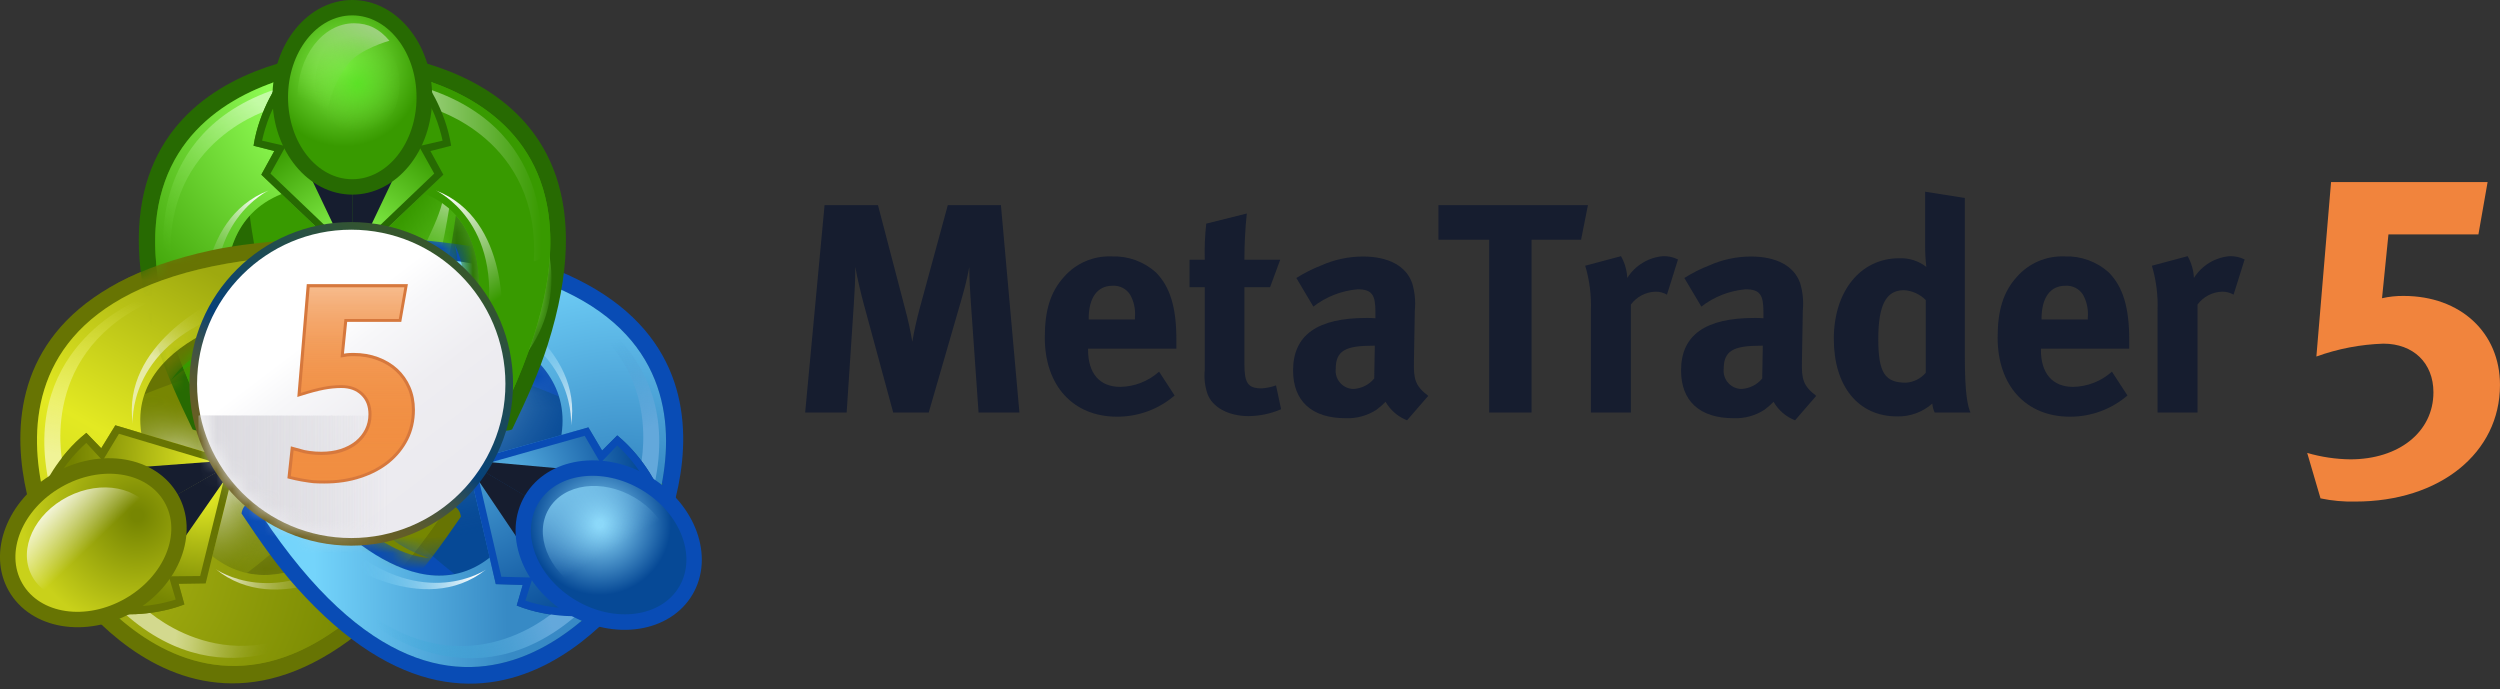 <?xml version="1.0" encoding="UTF-8"?>
<svg xmlns="http://www.w3.org/2000/svg" width="156" height="43" viewBox="0 0 156 43" fill="none">
  <rect x="0" y="0" width="156" height="43" fill="#333333" stroke="none"/>
  <g clip-path="url(#clip0_1009_96475)">
    <path d="M3.311 35.283C3.307 35.294 5.561 34.012 8.43 32.376C5.561 34.016 3.315 35.306 3.326 35.31C3.326 35.31 12.382 50.768 25.271 36.796C26.446 35.521 27.518 34.05 28.758 32.245C28.758 32.245 28.735 31.8 28.374 31.611C28.013 31.427 24.787 30.033 24.787 30.033C24.787 30.033 24.349 29.714 23.892 30.29C23.435 30.866 20.236 34.703 17.018 34.837C17.018 34.837 24.215 33.09 20.336 25.578C15.835 18.423 10.673 23.735 10.673 23.735C12.421 21.031 17.356 20.22 18.082 20.121C18.808 20.021 18.754 19.479 18.754 19.479C18.754 19.479 19.195 15.992 19.218 15.585C19.241 15.178 18.869 14.932 18.869 14.932C16.684 15.086 14.871 15.258 13.177 15.623C-5.403 19.633 3.311 35.283 3.311 35.283Z" fill="#677403"></path>
    <path d="M4.124 34.757C4.12 34.757 4.128 34.768 4.144 34.791C4.155 34.815 4.163 34.826 4.163 34.826C4.163 34.826 4.163 34.826 4.163 34.822C4.885 35.967 14.736 50.868 27.471 32.268L24.564 30.993C24.564 30.993 19.825 36.796 15.393 35.767C15.393 35.767 19.721 32.552 20.297 30.782C20.865 29.038 19.79 26.715 19.433 26.077C19.429 26.073 19.429 26.07 19.425 26.062C19.421 26.058 19.421 26.054 19.417 26.047C19.049 25.413 17.593 23.308 15.803 22.913C13.987 22.509 9.017 24.602 9.017 24.602C10.384 20.263 17.789 19.13 17.789 19.13L18.162 15.973C-4.325 17.497 3.506 33.555 4.124 34.757ZM8.357 32.387C9.566 31.696 10.918 30.924 12.255 30.16C10.922 30.924 9.566 31.696 8.357 32.387Z" fill="#778602"></path>
    <mask id="mask0_1009_96475" style="mask-type:luminance" maskUnits="userSpaceOnUse" x="2" y="15" width="26" height="27">
      <path d="M4.131 34.764C4.128 34.764 4.135 34.776 4.147 34.795C4.158 34.818 4.162 34.826 4.162 34.826C4.162 34.826 4.162 34.826 4.162 34.822C4.846 35.913 14.716 50.914 27.474 32.276L24.567 30.997C24.567 30.997 19.828 36.8 15.396 35.771C15.396 35.771 19.724 32.556 20.3 30.786C20.865 29.054 19.797 26.734 19.432 26.073C19.428 26.066 19.424 26.058 19.421 26.054C19.417 26.047 19.413 26.039 19.409 26.035C19.025 25.386 17.581 23.308 15.803 22.913C13.986 22.509 9.017 24.602 9.017 24.602C10.384 20.263 17.788 19.13 17.788 19.13L18.161 15.973C-4.368 17.501 3.544 33.62 4.131 34.764Z" fill="white"></path>
    </mask>
    <g mask="url(#mask0_1009_96475)">
      <path opacity="0.79" d="M14.698 36.47C19.027 36.47 22.537 32.96 22.537 28.631C22.537 24.302 19.027 20.793 14.698 20.793C10.369 20.793 6.859 24.302 6.859 28.631C6.859 32.96 10.369 36.47 14.698 36.47Z" fill="url(#paint0_radial_1009_96475)"></path>
    </g>
    <mask id="mask1_1009_96475" style="mask-type:luminance" maskUnits="userSpaceOnUse" x="2" y="15" width="26" height="27">
      <path d="M4.131 34.764C4.128 34.764 4.135 34.776 4.147 34.795C4.158 34.818 4.162 34.826 4.162 34.826C4.162 34.826 4.162 34.826 4.162 34.822C4.846 35.913 14.716 50.914 27.474 32.276L24.567 30.997C24.567 30.997 19.828 36.8 15.396 35.771C15.396 35.771 19.724 32.556 20.3 30.786C20.865 29.054 19.797 26.734 19.432 26.073C19.428 26.066 19.424 26.058 19.421 26.054C19.417 26.047 19.413 26.039 19.409 26.035C19.025 25.386 17.581 23.308 15.803 22.913C13.986 22.509 9.017 24.602 9.017 24.602C10.384 20.263 17.788 19.13 17.788 19.13L18.161 15.973C-4.368 17.501 3.544 33.62 4.131 34.764Z" fill="white"></path>
    </mask>
    <g mask="url(#mask1_1009_96475)">
      <path opacity="0.52" d="M9.614 23.719C6.031 23.431 3.922 25.332 4.905 27.959C5.889 30.586 9.591 32.952 13.174 33.24C16.757 33.528 18.866 31.627 17.883 29C16.899 26.369 13.197 24.007 9.614 23.719Z" fill="url(#paint1_radial_1009_96475)"></path>
    </g>
    <mask id="mask2_1009_96475" style="mask-type:luminance" maskUnits="userSpaceOnUse" x="2" y="15" width="26" height="27">
      <path d="M4.131 34.764C4.128 34.764 4.135 34.776 4.147 34.795C4.158 34.818 4.162 34.826 4.162 34.826C4.162 34.826 4.162 34.826 4.162 34.822C4.846 35.913 14.716 50.914 27.474 32.276L24.567 30.997C24.567 30.997 19.828 36.8 15.396 35.771C15.396 35.771 19.724 32.556 20.3 30.786C20.865 29.054 19.797 26.734 19.432 26.073C19.428 26.066 19.424 26.058 19.421 26.054C19.417 26.047 19.413 26.039 19.409 26.035C19.025 25.386 17.581 23.308 15.803 22.913C13.986 22.509 9.017 24.602 9.017 24.602C10.384 20.263 17.788 19.13 17.788 19.13L18.161 15.973C-4.368 17.501 3.544 33.62 4.131 34.764Z" fill="white"></path>
    </mask>
    <g mask="url(#mask2_1009_96475)">
      <path opacity="0.52" d="M9.362 33.336C9.488 36.927 11.62 38.805 14.116 37.522C16.616 36.243 18.537 32.291 18.406 28.7C18.276 25.11 16.148 23.231 13.652 24.514C11.151 25.793 9.231 29.741 9.362 33.336Z" fill="url(#paint2_radial_1009_96475)"></path>
    </g>
    <path d="M3.177 29.637C3.177 29.637 2.796 30.206 2.654 30.517C2.654 30.517 2.554 30.064 2.539 29.971L3.177 29.637Z" fill="#389A00"></path>
    <path d="M14.895 28.685L10.371 31.27L11.446 33.643L14.895 28.685Z" fill="#161D2F"></path>
    <path d="M8.119 38.294C8.119 38.294 7.436 38.332 7.098 38.298C7.098 38.298 7.436 38.613 7.509 38.674L8.119 38.294Z" fill="#389A00"></path>
    <path d="M4.129 34.757C4.129 34.757 14.249 51.598 27.479 32.272L24.568 30.993C24.568 30.993 18.381 38.759 13.258 34.711L11.56 33.708L10.235 31.289L4.129 34.757Z" fill="url(#paint3_radial_1009_96475)"></path>
    <path d="M8.918 37.856C8.918 37.856 13.911 42.814 20.336 38.613L20.405 39.043C20.405 39.043 14.23 44.043 7.755 38.267L7.566 37.933L8.918 37.856Z" fill="url(#paint4_linear_1009_96475)"></path>
    <path d="M7.094 38.294C7.094 38.294 9.31 38.559 11.503 37.714L11.149 36.428L12.828 36.401L14.713 28.785L14.187 29.065L7.094 38.294Z" fill="url(#paint5_radial_1009_96475)"></path>
    <path d="M7.098 38.298C7.098 38.298 9.314 38.563 11.507 37.718L11.153 36.431L12.832 36.404L14.717 28.789L14.191 29.069L12.49 35.944L10.531 35.963L10.965 37.411C10.965 37.411 8.91 38.087 7.824 37.695L7.098 38.298Z" fill="#677403"></path>
    <path d="M4.163 34.83C4.163 34.83 -5.204 17.559 18.162 15.977L17.79 19.134C17.79 19.134 7.87 20.674 8.818 27.03L8.841 28.958L10.255 31.327L4.163 34.83Z" fill="url(#paint6_linear_1009_96475)"></path>
    <path d="M2.645 30.517C2.645 30.517 3.543 28.474 5.383 27.011L6.312 27.971L7.192 26.538L14.711 28.785L14.201 29.096L2.645 30.517Z" fill="url(#paint7_radial_1009_96475)"></path>
    <path opacity="0.41" d="M4.13 32.383C5.786 31.439 7.729 31.723 8.47 33.025C9.211 34.327 8.47 36.143 6.815 37.088C5.16 38.033 3.216 37.749 2.475 36.447C1.734 35.145 2.475 33.328 4.13 32.383Z" fill="url(#paint8_radial_1009_96475)"></path>
    <path opacity="0.77" d="M8.287 26.45C8.287 26.45 7.891 21.791 13.982 19.579L13.46 18.75C13.46 18.75 7.546 21.492 8.287 26.45Z" fill="url(#paint9_linear_1009_96475)"></path>
    <path d="M3.959 29.173C3.959 29.173 2.227 22.352 9.105 18.953L8.771 18.673C8.771 18.673 1.328 21.453 3.014 29.964L3.202 30.298L3.959 29.173Z" fill="url(#paint10_linear_1009_96475)"></path>
    <path d="M2.652 30.517C2.652 30.517 3.551 28.474 5.391 27.011L6.32 27.971L7.2 26.538L14.719 28.785L14.209 29.096L7.422 27.068L6.408 28.746L5.383 27.637C5.383 27.637 3.758 29.065 3.543 30.198L2.652 30.517Z" fill="#677403"></path>
    <path d="M14.897 28.685L10.373 31.27L8.871 29.138L14.897 28.685Z" fill="#161D2F"></path>
    <path d="M14.895 28.681L10.371 31.266L11.446 33.643L14.895 28.681Z" fill="#161D2F"></path>
    <path d="M8.295 38.195C11.207 36.532 12.461 33.245 11.095 30.855C9.73 28.464 6.262 27.875 3.35 29.538C0.439 31.201 -0.815 34.487 0.551 36.878C1.916 39.269 5.384 39.858 8.295 38.195Z" fill="#677403"></path>
    <path d="M3.838 30.386C6.288 28.985 9.165 29.411 10.263 31.335C11.362 33.259 10.267 35.951 7.813 37.353C5.359 38.755 2.486 38.325 1.388 36.401C0.289 34.477 1.384 31.784 3.838 30.386Z" fill="url(#paint11_radial_1009_96475)"></path>
    <path opacity="0.77" d="M13.461 35.513C13.461 35.513 17.271 38.221 22.271 34.1L22.721 34.972C22.721 34.968 17.355 38.67 13.461 35.513Z" fill="url(#paint12_linear_1009_96475)"></path>
    <path opacity="0.56" d="M20.309 30.79C20.873 29.058 19.805 26.738 19.441 26.077C19.437 26.07 19.433 26.062 19.429 26.058C19.425 26.05 19.421 26.043 19.418 26.039C19.034 25.39 17.59 23.312 15.811 22.916C15.393 22.824 14.801 22.863 14.145 22.982L14.283 23.235C14.675 23.197 15.024 23.201 15.297 23.262C17.075 23.658 18.519 25.732 18.903 26.384C18.907 26.392 18.911 26.4 18.915 26.404C18.918 26.411 18.922 26.419 18.926 26.423C19.295 27.084 20.358 29.403 19.794 31.135C19.69 31.45 19.468 31.815 19.172 32.195L19.26 32.356C19.767 31.792 20.159 31.243 20.309 30.79Z" fill="url(#paint13_linear_1009_96475)"></path>
    <path d="M4.239 30.989C6.328 29.922 8.701 30.386 9.539 32.026C10.376 33.666 9.358 35.859 7.269 36.927C5.18 37.994 2.806 37.53 1.969 35.89C1.132 34.25 2.149 32.057 4.239 30.989Z" fill="url(#paint14_linear_1009_96475)"></path>
    <path d="M40.456 35.494C40.468 35.49 38.24 34.166 35.395 32.483C38.24 34.162 40.475 35.479 40.472 35.464C40.472 35.464 49.42 19.944 30.897 15.662C29.207 15.27 27.398 15.07 25.213 14.886C25.213 14.886 24.837 15.128 24.856 15.535C24.871 15.942 25.263 19.433 25.263 19.433C25.263 19.433 25.202 19.971 25.928 20.082C26.653 20.194 31.573 21.073 33.282 23.808C33.282 23.808 28.201 18.419 23.593 25.505C19.602 32.956 26.776 34.811 26.776 34.811C23.558 34.63 20.416 30.744 19.971 30.164C19.522 29.584 19.08 29.895 19.08 29.895C19.08 29.895 15.831 31.239 15.47 31.419C15.105 31.6 15.074 32.045 15.074 32.045C16.288 33.87 17.336 35.356 18.496 36.65C31.174 50.818 40.456 35.494 40.456 35.494Z" fill="#094CB5"></path>
    <path d="M39.594 35.045C39.598 35.045 39.598 35.049 39.594 35.045C39.594 35.049 39.602 35.037 39.617 35.011C39.633 34.987 39.64 34.976 39.64 34.976C39.64 34.976 39.64 34.976 39.636 34.976C40.274 33.782 48.343 17.843 25.88 15.988L26.206 19.149C26.206 19.149 33.595 20.393 34.897 24.752C34.897 24.752 29.962 22.586 28.138 22.959C26.34 23.328 24.854 25.413 24.478 26.039C24.474 26.043 24.474 26.047 24.47 26.05C24.466 26.054 24.466 26.058 24.462 26.062C24.094 26.696 22.984 29 23.529 30.755C24.078 32.533 28.357 35.813 28.357 35.813C23.909 36.773 19.259 30.901 19.259 30.901L16.328 32.145C28.783 50.933 38.857 36.178 39.594 35.045ZM35.439 32.545C34.24 31.838 32.896 31.043 31.575 30.26C32.9 31.039 34.24 31.834 35.439 32.545Z" fill="#064996"></path>
    <mask id="mask3_1009_96475" style="mask-type:luminance" maskUnits="userSpaceOnUse" x="16" y="15" width="26" height="27">
      <path d="M39.598 35.037C39.602 35.041 39.602 35.041 39.598 35.037C39.598 35.041 39.606 35.03 39.617 35.007C39.629 34.987 39.636 34.976 39.636 34.976C39.636 34.976 39.636 34.976 39.633 34.976C40.239 33.839 48.389 17.839 25.88 15.981L26.206 19.141C26.206 19.141 33.595 20.386 34.897 24.745C34.897 24.745 29.962 22.579 28.138 22.951C26.352 23.32 24.866 25.394 24.474 26.039C24.47 26.047 24.466 26.054 24.462 26.058C24.459 26.066 24.455 26.073 24.451 26.077C24.075 26.73 22.988 29.015 23.525 30.755C24.075 32.533 28.353 35.813 28.353 35.813C23.905 36.773 19.255 30.901 19.255 30.901L16.328 32.145C28.81 50.972 38.899 36.117 39.598 35.037Z" fill="white"></path>
    </mask>
    <g mask="url(#mask3_1009_96475)">
      <path opacity="0.74" d="M29.042 36.735C33.371 36.735 36.88 33.225 36.88 28.896C36.88 24.567 33.371 21.058 29.042 21.058C24.713 21.058 21.203 24.567 21.203 28.896C21.203 33.225 24.713 36.735 29.042 36.735Z" fill="url(#paint15_radial_1009_96475)"></path>
    </g>
    <path d="M35.621 38.406C35.621 38.406 36.305 38.455 36.643 38.425C36.643 38.425 36.301 38.736 36.228 38.793L35.621 38.406Z" fill="#389A00"></path>
    <path d="M28.988 28.697L33.474 31.346L35.003 29.238L28.988 28.697Z" fill="#161D2F"></path>
    <path d="M40.695 29.826C40.695 29.826 41.068 30.402 41.206 30.713C41.206 30.713 41.314 30.264 41.329 30.171L40.695 29.826Z" fill="#389A00"></path>
    <path d="M39.597 35.045C39.597 35.045 49.218 17.916 25.879 15.988L26.205 19.149C26.205 19.149 36.018 20.681 35.035 27.134L35.004 29.108L33.556 31.458L39.597 35.045Z" fill="url(#paint16_radial_1009_96475)"></path>
    <path d="M39.918 29.346C39.918 29.346 41.754 22.552 34.922 19.049L35.264 18.776C35.264 18.776 42.664 21.668 40.852 30.152L40.656 30.483L39.918 29.346Z" fill="url(#paint17_linear_1009_96475)"></path>
    <path d="M41.2 30.717C41.2 30.717 40.332 28.662 38.516 27.172L37.571 28.117L36.715 26.669L29.164 28.8L29.667 29.119L41.2 30.717Z" fill="url(#paint18_radial_1009_96475)"></path>
    <path d="M41.2 30.713C41.2 30.713 40.332 28.658 38.516 27.168L37.571 28.113L36.715 26.669L29.164 28.8L29.667 29.119L36.484 27.195L37.471 28.889L38.516 27.794C38.516 27.794 40.121 29.246 40.317 30.383L41.2 30.713Z" fill="#094CB5"></path>
    <path d="M39.64 34.98C39.64 34.98 29.271 51.667 16.328 32.149L19.255 30.913C19.255 30.913 25.503 38.77 30.557 34.795L32.224 33.82L33.584 31.419L39.64 34.98Z" fill="url(#paint19_linear_1009_96475)"></path>
    <path d="M36.649 38.436C36.649 38.436 34.43 38.667 32.248 37.791L32.621 36.508L30.942 36.454L29.172 28.812L29.694 29.1L36.649 38.436Z" fill="url(#paint20_radial_1009_96475)"></path>
    <path opacity="0.41" d="M37.535 36.22C35.895 35.248 35.181 33.42 35.941 32.134C36.701 30.847 38.648 30.59 40.288 31.558C41.928 32.529 42.643 34.358 41.882 35.644C41.122 36.931 39.175 37.188 37.535 36.22Z" fill="url(#paint21_radial_1009_96475)"></path>
    <path d="M30.322 35.544C30.322 35.544 26.47 38.194 21.535 34L21.074 34.864C21.07 34.864 26.382 38.647 30.322 35.544Z" fill="url(#paint22_linear_1009_96475)"></path>
    <path d="M34.827 37.96C34.827 37.96 29.761 42.841 23.397 38.548L23.32 38.978C23.32 38.978 29.419 44.066 35.983 38.39L36.178 38.06L34.827 37.96Z" fill="url(#paint23_linear_1009_96475)"></path>
    <path d="M36.642 38.428C36.642 38.428 34.422 38.659 32.24 37.783L32.613 36.501L30.935 36.447L29.164 28.804L29.686 29.092L31.284 35.99L33.243 36.04L32.782 37.484C32.782 37.484 34.829 38.19 35.92 37.814L36.642 38.428Z" fill="#094CB5"></path>
    <path d="M28.988 28.697L33.474 31.346L32.364 33.705L28.988 28.697Z" fill="#161D2F"></path>
    <path d="M28.988 28.697L33.474 31.35L35.003 29.238L28.988 28.697Z" fill="#161D2F"></path>
    <path d="M43.209 37.104C44.61 34.734 43.406 31.429 40.519 29.723C37.633 28.016 34.157 28.554 32.756 30.924C31.355 33.294 32.559 36.598 35.445 38.305C38.332 40.011 41.808 39.474 43.209 37.104Z" fill="#094CB5"></path>
    <path d="M35.94 37.465C33.509 36.028 32.452 33.317 33.582 31.412C34.711 29.507 37.591 29.123 40.022 30.559C42.453 31.995 43.509 34.707 42.38 36.612C41.251 38.517 38.371 38.901 35.94 37.465Z" fill="url(#paint24_radial_1009_96475)"></path>
    <path opacity="0.77" d="M35.627 26.561C35.627 26.561 36.092 21.91 30.035 19.606L30.569 18.784C30.573 18.784 36.445 21.615 35.627 26.561Z" fill="url(#paint25_linear_1009_96475)"></path>
    <path d="M36.209 36.785C34.189 35.59 33.309 33.34 34.246 31.754C35.183 30.168 37.58 29.853 39.6 31.047C41.62 32.241 42.499 34.492 41.562 36.078C40.625 37.66 38.229 37.979 36.209 36.785Z" fill="url(#paint26_linear_1009_96475)"></path>
    <path opacity="0.56" d="M28.134 22.951C26.348 23.32 24.862 25.394 24.47 26.039C24.466 26.047 24.462 26.054 24.459 26.058C24.455 26.066 24.451 26.073 24.447 26.077C24.071 26.73 22.984 29.015 23.522 30.755C23.648 31.166 23.975 31.658 24.401 32.172L24.555 31.926C24.328 31.604 24.159 31.3 24.075 31.032C23.537 29.292 24.624 27.007 25 26.354C25.004 26.346 25.008 26.338 25.012 26.335C25.015 26.327 25.019 26.319 25.023 26.315C25.415 25.67 26.905 23.593 28.687 23.228C29.014 23.162 29.44 23.174 29.916 23.243L30.012 23.089C29.275 22.924 28.603 22.855 28.134 22.951Z" fill="url(#paint27_linear_1009_96475)"></path>
    <path d="M21.999 3.184C21.991 3.176 21.983 5.769 21.983 9.071C21.98 5.769 21.976 3.176 21.968 3.184C21.968 3.184 4.056 3.38 9.794 21.503C10.316 23.159 11.065 24.818 12.017 26.792C12.017 26.792 12.417 26.991 12.758 26.769C13.1 26.546 15.908 24.437 15.908 24.437C15.908 24.437 16.403 24.215 16.131 23.535C15.858 22.855 14.114 18.17 15.593 15.308C15.593 15.308 13.542 22.425 21.987 22.782C30.433 22.425 28.382 15.308 28.382 15.308C29.864 18.17 28.117 22.851 27.844 23.535C27.572 24.215 28.067 24.437 28.067 24.437C28.067 24.437 30.878 26.55 31.216 26.769C31.554 26.988 31.957 26.792 31.957 26.792C32.91 24.818 33.655 23.159 34.181 21.503C39.915 3.38 21.999 3.184 21.999 3.184Z" fill="#276A02"></path>
    <path d="M22.051 4.155C22.051 4.152 22.051 4.152 22.051 4.155C22.051 4.152 22.039 4.152 22.012 4.155C21.985 4.155 21.97 4.155 21.97 4.155C21.97 4.155 21.97 4.155 21.97 4.159C20.618 4.217 2.791 5.381 12.626 25.663L15.18 23.773C15.18 23.773 12.492 16.779 15.583 13.442C15.583 13.442 16.229 18.792 17.481 20.171C18.713 21.53 21.264 21.749 21.997 21.753C22.001 21.753 22.009 21.753 22.012 21.753C22.016 21.753 22.024 21.753 22.028 21.753C22.761 21.745 25.311 21.53 26.544 20.171C27.796 18.792 28.442 13.442 28.442 13.442C31.533 16.783 28.845 23.773 28.845 23.773L31.399 25.663C41.227 5.377 23.399 4.213 22.051 4.155ZM22.009 9.006C22.009 10.4 22.009 11.956 22.009 13.492C22.009 11.956 22.009 10.396 22.009 9.006Z" fill="#389A00"></path>
    <mask id="mask4_1009_96475" style="mask-type:luminance" maskUnits="userSpaceOnUse" x="9" y="4" width="26" height="22">
      <path d="M22.043 4.155C22.047 4.152 22.047 4.152 22.043 4.155C22.043 4.152 22.031 4.152 22.008 4.155C21.985 4.155 21.97 4.155 21.97 4.155C21.97 4.155 21.97 4.155 21.97 4.159C20.683 4.213 2.763 5.338 12.618 25.663L15.172 23.773C15.172 23.773 12.483 16.779 15.575 13.442C15.575 13.442 16.22 18.792 17.472 20.171C18.698 21.518 21.24 21.745 21.997 21.753C22.004 21.753 22.012 21.753 22.02 21.753C22.027 21.753 22.035 21.753 22.043 21.753C22.799 21.745 25.319 21.518 26.54 20.171C27.792 18.792 28.437 13.442 28.437 13.442C31.529 16.783 28.84 23.773 28.84 23.773L31.394 25.663C41.253 5.335 23.329 4.209 22.043 4.155Z" fill="white"></path>
    </mask>
    <g mask="url(#mask4_1009_96475)">
      <path opacity="0.74" d="M26.573 25.206C30.902 25.206 34.411 21.696 34.411 17.367C34.411 13.038 30.902 9.528 26.573 9.528C22.244 9.528 18.734 13.038 18.734 17.367C18.734 21.696 22.244 25.206 26.573 25.206Z" fill="url(#paint28_linear_1009_96475)"></path>
    </g>
    <path d="M26.968 5.868C26.968 5.868 26.661 5.254 26.465 4.977C26.465 4.977 26.907 5.116 26.995 5.146L26.968 5.868Z" fill="#389A00"></path>
    <path d="M21.983 16.518V11.306L19.391 11.065L21.983 16.518Z" fill="#161D2F"></path>
    <path d="M17 5.868C17 5.868 17.307 5.254 17.503 4.977C17.503 4.977 17.061 5.116 16.973 5.146L17 5.868Z" fill="#389A00"></path>
    <path d="M22.053 4.156C22.053 4.156 2.413 4.59 12.629 25.663L15.183 23.773C15.183 23.773 11.507 14.548 17.564 12.109L19.28 11.13L22.038 11.18L22.053 4.156Z" fill="url(#paint29_radial_1009_96475)"></path>
    <path d="M16.984 6.779C16.984 6.779 10.202 8.657 10.663 16.318L10.255 16.165C10.255 16.165 8.977 8.322 17.203 5.565H17.587L16.984 6.779Z" fill="url(#paint30_linear_1009_96475)"></path>
    <path d="M17.51 4.977C17.51 4.977 16.181 6.771 15.824 9.094L17.119 9.425L16.308 10.899L21.988 16.315L22.004 15.719L17.51 4.977Z" fill="url(#paint31_radial_1009_96475)"></path>
    <path d="M17.506 4.977C17.506 4.977 16.177 6.771 15.82 9.094L17.115 9.425L16.304 10.899L21.984 16.315L22 15.719L16.877 10.83L17.829 9.118L16.354 8.776C16.354 8.776 16.788 6.656 17.664 5.907L17.506 4.977Z" fill="#276A02"></path>
    <path d="M21.973 4.152C21.973 4.152 41.613 4.586 31.397 25.659L28.843 23.769C28.843 23.769 32.427 14.39 26.435 12.063L24.749 11.126L21.992 11.176L21.973 4.152Z" fill="#389A00"></path>
    <path d="M26.47 4.97C26.47 4.97 27.799 6.763 28.156 9.087L26.862 9.417L27.672 10.892L21.992 16.307L21.977 15.712L26.47 4.97Z" fill="url(#paint32_radial_1009_96475)"></path>
    <path opacity="0.41" d="M21.403 8.787C22.898 8.787 24.11 7.241 24.11 5.334C24.11 3.428 22.898 1.882 21.403 1.882C19.907 1.882 18.695 3.428 18.695 5.334C18.695 7.241 19.907 8.787 21.403 8.787Z" fill="url(#paint33_radial_1009_96475)"></path>
    <path d="M27.203 11.886C27.203 11.886 31.443 13.853 30.345 20.24L31.324 20.197C31.324 20.197 31.877 13.699 27.203 11.886Z" fill="url(#paint34_linear_1009_96475)"></path>
    <path d="M27.588 12.674L28.026 13.012C28.026 13.012 27.323 17.651 26.462 18.673L25.414 17.344C25.414 17.344 27.196 14.275 27.588 12.674Z" fill="url(#paint35_linear_1009_96475)"></path>
    <path d="M26.986 6.779C26.986 6.779 33.768 8.657 33.307 16.318L33.714 16.165C33.714 16.165 34.993 8.322 26.767 5.565H26.383L26.986 6.779Z" fill="url(#paint36_linear_1009_96475)"></path>
    <path d="M26.466 4.977C26.466 4.977 27.795 6.771 28.152 9.094L26.858 9.425L27.668 10.899L21.988 16.315L21.973 15.719L27.096 10.83L26.143 9.118L27.618 8.776C27.618 8.776 27.184 6.656 26.309 5.907L26.466 4.977Z" fill="#276A02"></path>
    <path d="M21.984 16.518V11.306L24.581 11.065L21.984 16.518Z" fill="#161D2F"></path>
    <path d="M21.987 16.518V11.306L19.391 11.065L21.987 16.518Z" fill="#161D2F"></path>
    <path d="M21.985 12.144C24.738 12.144 26.97 9.425 26.97 6.072C26.97 2.718 24.738 0 21.985 0C19.232 0 17 2.718 17 6.072C17 9.425 19.232 12.144 21.985 12.144Z" fill="#276A02"></path>
    <path d="M21.982 11.184C24.197 11.184 25.992 8.895 25.992 6.072C25.992 3.249 24.197 0.96 21.982 0.96C19.768 0.96 17.973 3.249 17.973 6.072C17.973 8.895 19.768 11.184 21.982 11.184Z" fill="url(#paint37_radial_1009_96475)"></path>
    <path d="M24.285 2.546C24.285 2.546 22.445 3.065 21.746 3.967C21.047 4.87 19.864 6.79 20.514 10.131V10.135C19.304 9.402 18.562 7.934 18.562 6.072C18.562 3.522 20.141 1.452 22.088 1.452C22.998 1.452 23.67 1.797 24.296 2.539L24.285 2.546Z" fill="url(#paint38_linear_1009_96475)"></path>
    <path d="M16.762 11.886C16.762 11.886 12.522 13.853 13.621 20.24L12.641 20.197C12.641 20.197 12.088 13.699 16.762 11.886Z" fill="url(#paint39_linear_1009_96475)"></path>
    <path d="M22.299 8.58C23.756 8.58 24.937 7.075 24.937 5.219C24.937 3.363 23.756 1.859 22.299 1.859C20.841 1.859 19.66 3.363 19.66 5.219C19.66 7.075 20.841 8.58 22.299 8.58Z" fill="url(#paint40_radial_1009_96475)"></path>
    <mask id="mask5_1009_96475" style="mask-type:luminance" maskUnits="userSpaceOnUse" x="23" y="13" width="6" height="8">
      <path d="M28.223 15.055C28.223 15.055 29.628 16.357 28.63 20.904C28.63 20.904 25.081 20.8 24.977 20.624C24.874 20.447 23.599 19.245 23.626 18.427C23.652 17.609 23.165 15.923 23.268 15.362C23.372 14.801 23.395 14.544 23.729 14.39C24.059 14.237 24.24 13.803 25.212 13.957C26.18 14.11 28.223 15.055 28.223 15.055Z" fill="white"></path>
    </mask>
    <g mask="url(#mask5_1009_96475)">
      <path d="M40.46 35.494C40.472 35.49 38.244 34.165 35.398 32.483C38.244 34.161 40.48 35.479 40.476 35.464C40.476 35.464 49.424 19.944 30.901 15.662C29.211 15.27 27.402 15.07 25.217 14.886C25.217 14.886 24.841 15.128 24.86 15.535C24.875 15.942 25.267 19.433 25.267 19.433C25.267 19.433 25.206 19.971 25.931 20.082C26.657 20.194 31.577 21.073 33.286 23.807C33.286 23.807 28.205 18.419 23.596 25.505C19.606 32.956 26.78 34.811 26.78 34.811C23.562 34.63 20.42 30.743 19.975 30.163C19.526 29.584 19.084 29.895 19.084 29.895C19.084 29.895 15.835 31.239 15.474 31.419C15.109 31.6 15.078 32.045 15.078 32.045C16.292 33.87 17.34 35.356 18.5 36.65C31.178 50.818 40.46 35.494 40.46 35.494Z" fill="#094CB5"></path>
      <path d="M39.598 35.045C39.602 35.045 39.602 35.049 39.598 35.045C39.598 35.049 39.606 35.037 39.621 35.01C39.636 34.987 39.644 34.976 39.644 34.976C39.644 34.976 39.644 34.976 39.64 34.976C40.278 33.781 48.347 17.843 25.884 15.988L26.21 19.149C26.21 19.149 33.599 20.393 34.901 24.752C34.901 24.752 29.966 22.586 28.142 22.959C26.344 23.327 24.858 25.413 24.482 26.039C24.478 26.043 24.478 26.046 24.474 26.05C24.47 26.054 24.47 26.058 24.466 26.062C24.098 26.695 22.988 29 23.533 30.755C24.082 32.533 28.361 35.813 28.361 35.813C23.913 36.773 19.262 30.901 19.262 30.901L16.332 32.145C28.787 50.933 38.861 36.178 39.598 35.045ZM35.443 32.545C34.244 31.838 32.9 31.043 31.579 30.259C32.904 31.039 34.244 31.834 35.443 32.545Z" fill="#064996"></path>
      <path d="M39.601 35.045C39.601 35.045 49.222 17.916 25.883 15.988L26.209 19.149C26.209 19.149 36.022 20.681 35.039 27.133L35.008 29.107L33.56 31.458L39.601 35.045Z" fill="url(#paint41_radial_1009_96475)"></path>
    </g>
    <mask id="mask6_1009_96475" style="mask-type:luminance" maskUnits="userSpaceOnUse" x="21" y="28" width="10" height="7">
      <path d="M21.949 32.303C21.949 32.303 24.388 34.719 26.777 34.815L27.203 34.822C27.203 34.822 29.699 33.724 29.707 33.697C29.715 33.67 30.652 30.667 30.66 30.452C30.667 30.241 30.107 28.969 29.968 28.858C29.834 28.747 29.023 28.382 28.486 28.263C27.948 28.144 27.311 28.082 27.134 28.082C26.953 28.082 26.097 28.074 25.594 28.067C25.091 28.059 24.676 28.186 24.196 28.255C23.72 28.324 22.671 29.065 22.602 29.184C22.533 29.303 21.895 30.928 21.888 30.962C21.88 30.997 21.719 31.669 21.719 31.669L21.949 32.303Z" fill="white"></path>
    </mask>
    <g mask="url(#mask6_1009_96475)">
      <path d="M3.311 35.283C3.307 35.295 5.561 34.012 8.43 32.376C5.561 34.016 3.315 35.306 3.326 35.31C3.326 35.31 12.382 50.768 25.271 36.796C26.446 35.521 27.518 34.05 28.758 32.245C28.758 32.245 28.735 31.8 28.374 31.612C28.013 31.427 24.787 30.033 24.787 30.033C24.787 30.033 24.349 29.714 23.892 30.29C23.435 30.866 20.236 34.703 17.018 34.838C17.018 34.838 24.215 33.09 20.336 25.578C15.835 18.423 10.673 23.735 10.673 23.735C12.421 21.031 17.356 20.221 18.082 20.121C18.808 20.021 18.754 19.479 18.754 19.479C18.754 19.479 19.195 15.992 19.218 15.585C19.241 15.178 18.869 14.932 18.869 14.932C16.684 15.086 14.871 15.259 13.177 15.623C-5.403 19.633 3.311 35.283 3.311 35.283Z" fill="#677403"></path>
      <path d="M4.124 34.757C4.12 34.757 4.128 34.769 4.144 34.791C4.155 34.815 4.163 34.826 4.163 34.826C4.163 34.826 4.163 34.826 4.163 34.822C4.885 35.967 14.736 50.868 27.471 32.268L24.564 30.993C24.564 30.993 19.825 36.796 15.393 35.767C15.393 35.767 19.721 32.553 20.297 30.782C20.865 29.038 19.79 26.715 19.433 26.077C19.429 26.073 19.429 26.07 19.425 26.062C19.421 26.058 19.421 26.054 19.417 26.047C19.049 25.413 17.593 23.308 15.803 22.913C13.987 22.509 9.017 24.603 9.017 24.603C10.384 20.263 17.789 19.13 17.789 19.13L18.162 15.973C-4.325 17.498 3.506 33.555 4.124 34.757ZM8.357 32.387C9.566 31.696 10.918 30.924 12.255 30.16C10.922 30.924 9.566 31.696 8.357 32.387Z" fill="#778602"></path>
      <mask id="mask7_1009_96475" style="mask-type:luminance" maskUnits="userSpaceOnUse" x="2" y="15" width="26" height="27">
        <path d="M4.131 34.765C4.128 34.765 4.135 34.776 4.147 34.795C4.158 34.818 4.162 34.826 4.162 34.826C4.162 34.826 4.162 34.826 4.162 34.822C4.846 35.913 14.716 50.914 27.474 32.276L24.567 30.997C24.567 30.997 19.828 36.8 15.396 35.771C15.396 35.771 19.724 32.556 20.3 30.786C20.865 29.054 19.797 26.734 19.432 26.073C19.428 26.066 19.424 26.058 19.421 26.054C19.417 26.047 19.413 26.039 19.409 26.035C19.025 25.386 17.581 23.308 15.803 22.913C13.986 22.509 9.017 24.603 9.017 24.603C10.384 20.263 17.788 19.13 17.788 19.13L18.161 15.973C-4.368 17.501 3.544 33.62 4.131 34.765Z" fill="white"></path>
      </mask>
      <g mask="url(#mask7_1009_96475)">
        <path opacity="0.79" d="M14.698 36.47C19.027 36.47 22.537 32.96 22.537 28.631C22.537 24.302 19.027 20.793 14.698 20.793C10.369 20.793 6.859 24.302 6.859 28.631C6.859 32.96 10.369 36.47 14.698 36.47Z" fill="url(#paint42_radial_1009_96475)"></path>
      </g>
      <path d="M4.129 34.757C4.129 34.757 14.249 51.598 27.479 32.272L24.568 30.993C24.568 30.993 18.381 38.759 13.258 34.711L11.56 33.709L10.235 31.289L4.129 34.757Z" fill="url(#paint43_radial_1009_96475)"></path>
      <path opacity="0.77" d="M13.461 35.514C13.461 35.514 17.271 38.221 22.271 34.1L22.721 34.972C22.721 34.968 17.355 38.67 13.461 35.514Z" fill="url(#paint44_linear_1009_96475)"></path>
    </g>
    <mask id="mask8_1009_96475" style="mask-type:luminance" maskUnits="userSpaceOnUse" x="6" y="13" width="14" height="11">
      <path d="M10.6 23.689C10.6 23.689 11.649 21.338 17.24 20.163C17.267 20.213 18.212 20.47 18.389 20.47C18.569 20.47 18.849 20.954 19.13 20.009C19.41 19.064 19.46 18.68 19.564 18.17C19.668 17.659 19.821 15.539 19.717 15.001C19.614 14.463 19.41 13.799 18.976 13.722C18.542 13.646 16.422 13.903 15.527 13.98C14.633 14.056 14.275 13.98 13.407 14.26C12.54 14.54 10.446 15.589 10.316 15.639C10.189 15.689 8.833 16.891 8.833 16.891L6.855 17.77L9.947 23.942L10.6 23.689Z" fill="white"></path>
    </mask>
    <g mask="url(#mask8_1009_96475)">
      <path d="M3.311 35.283C3.307 35.294 5.561 34.012 8.43 32.376C5.561 34.016 3.315 35.306 3.326 35.31C3.326 35.31 12.382 50.768 25.271 36.796C26.446 35.521 27.518 34.05 28.758 32.245C28.758 32.245 28.735 31.8 28.374 31.611C28.013 31.427 24.787 30.033 24.787 30.033C24.787 30.033 24.349 29.714 23.892 30.29C23.435 30.866 20.236 34.703 17.018 34.837C17.018 34.837 24.215 33.09 20.336 25.578C15.835 18.423 10.673 23.735 10.673 23.735C12.421 21.031 17.356 20.22 18.082 20.121C18.808 20.021 18.754 19.479 18.754 19.479C18.754 19.479 19.195 15.992 19.218 15.585C19.241 15.178 18.869 14.932 18.869 14.932C16.684 15.086 14.871 15.258 13.177 15.623C-5.403 19.633 3.311 35.283 3.311 35.283Z" fill="#677403"></path>
      <path d="M4.124 34.757C4.12 34.757 4.128 34.768 4.144 34.791C4.155 34.815 4.163 34.826 4.163 34.826C4.163 34.826 4.163 34.826 4.163 34.822C4.885 35.967 14.736 50.868 27.471 32.268L24.564 30.993C24.564 30.993 19.825 36.796 15.393 35.767C15.393 35.767 19.721 32.552 20.297 30.782C20.865 29.038 19.79 26.715 19.433 26.077C19.429 26.073 19.429 26.07 19.425 26.062C19.421 26.058 19.421 26.054 19.417 26.047C19.049 25.413 17.593 23.308 15.803 22.913C13.987 22.509 9.017 24.602 9.017 24.602C10.384 20.263 17.789 19.13 17.789 19.13L18.162 15.973C-4.325 17.497 3.506 33.555 4.124 34.757ZM8.357 32.387C9.566 31.696 10.918 30.924 12.255 30.16C10.922 30.924 9.566 31.696 8.357 32.387Z" fill="#778602"></path>
      <mask id="mask9_1009_96475" style="mask-type:luminance" maskUnits="userSpaceOnUse" x="2" y="15" width="26" height="27">
        <path d="M4.131 34.764C4.128 34.764 4.135 34.776 4.147 34.795C4.158 34.818 4.162 34.826 4.162 34.826C4.162 34.826 4.162 34.826 4.162 34.822C4.846 35.913 14.716 50.914 27.474 32.276L24.567 30.997C24.567 30.997 19.828 36.8 15.396 35.771C15.396 35.771 19.724 32.556 20.3 30.786C20.865 29.054 19.797 26.734 19.432 26.073C19.428 26.066 19.424 26.058 19.421 26.054C19.417 26.047 19.413 26.039 19.409 26.035C19.025 25.386 17.581 23.308 15.803 22.913C13.986 22.509 9.017 24.602 9.017 24.602C10.384 20.263 17.788 19.13 17.788 19.13L18.161 15.973C-4.368 17.501 3.544 33.62 4.131 34.764Z" fill="white"></path>
      </mask>
      <g mask="url(#mask9_1009_96475)">
        <path opacity="0.79" d="M14.698 36.47C19.027 36.47 22.537 32.96 22.537 28.631C22.537 24.302 19.027 20.793 14.698 20.793C10.369 20.793 6.859 24.302 6.859 28.631C6.859 32.96 10.369 36.47 14.698 36.47Z" fill="url(#paint45_radial_1009_96475)"></path>
      </g>
      <mask id="mask10_1009_96475" style="mask-type:luminance" maskUnits="userSpaceOnUse" x="2" y="15" width="26" height="27">
        <path d="M4.131 34.764C4.128 34.764 4.135 34.776 4.147 34.795C4.158 34.818 4.162 34.826 4.162 34.826C4.162 34.826 4.162 34.826 4.162 34.822C4.846 35.913 14.716 50.914 27.474 32.276L24.567 30.997C24.567 30.997 19.828 36.8 15.396 35.771C15.396 35.771 19.724 32.556 20.3 30.786C20.865 29.054 19.797 26.734 19.432 26.073C19.428 26.066 19.424 26.058 19.421 26.054C19.417 26.047 19.413 26.039 19.409 26.035C19.025 25.386 17.581 23.308 15.803 22.913C13.986 22.509 9.017 24.602 9.017 24.602C10.384 20.263 17.788 19.13 17.788 19.13L18.161 15.973C-4.368 17.501 3.544 33.62 4.131 34.764Z" fill="white"></path>
      </mask>
      <g mask="url(#mask10_1009_96475)">
        <path opacity="0.52" d="M9.614 23.719C6.031 23.431 3.922 25.332 4.905 27.959C5.889 30.586 9.591 32.952 13.174 33.24C16.757 33.528 18.866 31.627 17.883 29C16.899 26.369 13.197 24.007 9.614 23.719Z" fill="url(#paint46_radial_1009_96475)"></path>
      </g>
      <mask id="mask11_1009_96475" style="mask-type:luminance" maskUnits="userSpaceOnUse" x="2" y="15" width="26" height="27">
        <path d="M4.131 34.764C4.128 34.764 4.135 34.776 4.147 34.795C4.158 34.818 4.162 34.826 4.162 34.826C4.162 34.826 4.162 34.826 4.162 34.822C4.846 35.913 14.716 50.914 27.474 32.276L24.567 30.997C24.567 30.997 19.828 36.8 15.396 35.771C15.396 35.771 19.724 32.556 20.3 30.786C20.865 29.054 19.797 26.734 19.432 26.073C19.428 26.066 19.424 26.058 19.421 26.054C19.417 26.047 19.413 26.039 19.409 26.035C19.025 25.386 17.581 23.308 15.803 22.913C13.986 22.509 9.017 24.602 9.017 24.602C10.384 20.263 17.788 19.13 17.788 19.13L18.161 15.973C-4.368 17.501 3.544 33.62 4.131 34.764Z" fill="white"></path>
      </mask>
      <g mask="url(#mask11_1009_96475)">
        <path opacity="0.52" d="M9.362 33.336C9.488 36.927 11.62 38.805 14.116 37.522C16.616 36.243 18.537 32.291 18.406 28.7C18.276 25.11 16.148 23.231 13.652 24.514C11.151 25.793 9.231 29.741 9.362 33.336Z" fill="url(#paint47_radial_1009_96475)"></path>
      </g>
      <path d="M4.163 34.83C4.163 34.83 -5.204 17.559 18.162 15.977L17.79 19.134C17.79 19.134 7.87 20.674 8.818 27.03L8.841 28.958L10.255 31.327L4.163 34.83Z" fill="url(#paint48_linear_1009_96475)"></path>
      <path opacity="0.77" d="M8.287 26.45C8.287 26.45 7.891 21.791 13.982 19.579L13.46 18.75C13.46 18.75 7.546 21.492 8.287 26.45Z" fill="url(#paint49_linear_1009_96475)"></path>
      <path d="M3.959 29.173C3.959 29.173 2.227 22.352 9.105 18.953L8.771 18.673C8.771 18.673 1.328 21.453 3.014 29.964L3.202 30.298L3.959 29.173Z" fill="url(#paint50_linear_1009_96475)"></path>
      <path opacity="0.56" d="M20.309 30.79C20.873 29.058 19.805 26.738 19.441 26.077C19.437 26.07 19.433 26.062 19.429 26.058C19.425 26.05 19.421 26.043 19.418 26.039C19.034 25.39 17.59 23.312 15.811 22.916C15.393 22.824 14.801 22.863 14.145 22.982L14.283 23.235C14.675 23.197 15.024 23.201 15.297 23.262C17.075 23.658 18.519 25.732 18.903 26.384C18.907 26.392 18.911 26.4 18.915 26.404C18.918 26.411 18.922 26.419 18.926 26.423C19.295 27.084 20.358 29.403 19.794 31.135C19.69 31.45 19.468 31.815 19.172 32.195L19.26 32.356C19.767 31.792 20.159 31.243 20.309 30.79Z" fill="url(#paint51_linear_1009_96475)"></path>
    </g>
    <path d="M21.917 34.05C27.493 34.05 32.014 29.53 32.014 23.953C32.014 18.377 27.493 13.857 21.917 13.857C16.341 13.857 11.82 18.377 11.82 23.953C11.82 29.53 16.341 34.05 21.917 34.05Z" fill="url(#paint52_linear_1009_96475)"></path>
    <path d="M21.917 33.574C27.231 33.574 31.538 29.267 31.538 23.953C31.538 18.64 27.231 14.333 21.917 14.333C16.604 14.333 12.297 18.64 12.297 23.953C12.297 29.267 16.604 33.574 21.917 33.574Z" fill="url(#paint53_linear_1009_96475)"></path>
    <mask id="mask12_1009_96475" style="mask-type:luminance" maskUnits="userSpaceOnUse" x="12" y="14" width="20" height="20">
      <path d="M21.917 33.574C27.231 33.574 31.538 29.267 31.538 23.953C31.538 18.64 27.231 14.333 21.917 14.333C16.604 14.333 12.297 18.64 12.297 23.953C12.297 29.267 16.604 33.574 21.917 33.574Z" fill="white"></path>
    </mask>
    <g mask="url(#mask12_1009_96475)">
      <path d="M24.431 25.935H12.398V37.438H24.431V25.935Z" fill="url(#paint54_linear_1009_96475)"></path>
      <path d="M24.431 25.935H12.398V37.438H24.431V25.935Z" fill="url(#paint55_linear_1009_96475)"></path>
    </g>
    <path d="M20.242 30.171C19.961 30.171 19.739 30.164 19.57 30.152C19.481 30.144 19.381 30.133 19.262 30.114C18.579 30.021 18.114 29.891 18.091 29.887L17.934 29.845L18.149 27.852L19.005 28.086C19.124 28.109 19.228 28.128 19.32 28.14C19.558 28.174 19.804 28.189 20.046 28.189C20.488 28.189 20.891 28.132 21.252 28.017C21.609 27.901 21.92 27.74 22.177 27.533C22.431 27.325 22.634 27.076 22.776 26.792C22.919 26.507 22.992 26.192 22.992 25.855C22.992 25.351 22.842 24.96 22.531 24.66C22.22 24.357 21.816 24.211 21.294 24.211C20.952 24.211 20.587 24.249 20.215 24.318C19.835 24.391 19.37 24.514 18.825 24.687L18.552 24.771L19.143 17.728H25.453L25.039 20.086H21.663L21.463 22.068C21.536 22.056 21.598 22.049 21.647 22.041C21.755 22.029 21.893 22.022 22.058 22.022C22.611 22.022 23.126 22.11 23.598 22.287C24.071 22.463 24.478 22.709 24.816 23.02C25.15 23.331 25.419 23.708 25.607 24.142C25.795 24.576 25.891 25.059 25.891 25.578C25.891 26.25 25.749 26.88 25.465 27.441C25.184 27.997 24.785 28.485 24.29 28.889C23.794 29.288 23.195 29.607 22.504 29.829C21.816 30.06 21.056 30.171 20.242 30.171Z" fill="#D6783D"></path>
    <path d="M25.43 24.222C25.25 23.811 25.004 23.462 24.685 23.166C24.366 22.87 23.982 22.64 23.533 22.475C23.084 22.306 22.592 22.225 22.062 22.225C21.901 22.225 21.77 22.233 21.674 22.244C21.574 22.256 21.436 22.279 21.248 22.314L21.49 19.905H24.885L25.23 17.931H19.324L18.771 24.514C19.324 24.341 19.796 24.218 20.184 24.142C20.572 24.065 20.944 24.03 21.302 24.03C21.866 24.03 22.323 24.199 22.669 24.533C23.014 24.867 23.187 25.313 23.187 25.866C23.187 26.235 23.11 26.576 22.953 26.887C22.796 27.199 22.58 27.468 22.304 27.694C22.027 27.921 21.697 28.093 21.317 28.212C20.937 28.335 20.514 28.393 20.053 28.393C19.8 28.393 19.546 28.374 19.301 28.339C19.197 28.324 19.082 28.305 18.959 28.278L18.321 28.105L18.148 29.71C18.148 29.71 18.613 29.841 19.293 29.933C19.404 29.952 19.5 29.964 19.585 29.968C19.746 29.979 19.965 29.987 20.241 29.987C21.037 29.987 21.77 29.875 22.442 29.657C23.11 29.438 23.686 29.134 24.167 28.746C24.647 28.358 25.023 27.898 25.292 27.36C25.564 26.822 25.699 26.231 25.699 25.586C25.699 25.082 25.611 24.629 25.43 24.222Z" fill="#F18E41"></path>
    <path opacity="0.43" d="M25.43 24.222C25.25 23.811 25.004 23.462 24.685 23.166C24.366 22.87 23.982 22.64 23.533 22.475C23.084 22.306 22.592 22.225 22.062 22.225C21.901 22.225 21.77 22.233 21.674 22.244C21.574 22.256 21.436 22.279 21.248 22.314L21.49 19.905H24.885L25.23 17.931H19.324L18.771 24.514C19.324 24.341 19.796 24.218 20.184 24.142C20.572 24.065 20.944 24.03 21.302 24.03C21.866 24.03 22.323 24.199 22.669 24.533C23.014 24.867 23.187 25.313 23.187 25.866C23.187 26.235 23.11 26.576 22.953 26.887C22.796 27.199 22.58 27.468 22.304 27.694C22.027 27.921 21.697 28.093 21.317 28.212C20.937 28.335 20.514 28.393 20.053 28.393C19.8 28.393 19.546 28.374 19.301 28.339C19.197 28.324 19.082 28.305 18.959 28.278L18.321 28.105L18.148 29.71C18.148 29.71 18.613 29.841 19.293 29.933C19.404 29.952 19.5 29.964 19.585 29.968C19.746 29.979 19.965 29.987 20.241 29.987C21.037 29.987 21.77 29.875 22.442 29.657C23.11 29.438 23.686 29.134 24.167 28.746C24.647 28.358 25.023 27.898 25.292 27.36C25.564 26.822 25.699 26.231 25.699 25.586C25.699 25.082 25.611 24.629 25.43 24.222Z" fill="url(#paint56_linear_1009_96475)"></path>
  </g>
  <path d="M146.976 31.296C146.245 31.315 145.515 31.249 144.8 31.098L143.969 28.262C144.844 28.517 145.75 28.652 146.661 28.663C149.698 28.663 151.846 26.944 151.846 24.481C151.846 22.645 150.585 21.444 148.723 21.444C147.296 21.491 145.885 21.761 144.542 22.247L145.458 11.362H155.226L154.653 14.627H149.039L148.638 18.609C149.079 18.509 149.531 18.461 149.984 18.466C153.536 18.466 155.999 20.758 155.999 24.022C155.999 28.261 152.247 31.297 146.976 31.297L146.976 31.296Z" fill="#F1843D"></path>
  <path d="M61.062 25.742L60.578 18.834C60.522 18.015 60.484 17.363 60.484 16.674C60.335 17.418 60.224 17.885 60 18.666L57.952 25.742H55.736L53.892 18.946C53.724 18.313 53.501 17.401 53.371 16.656C53.371 17.419 53.334 18.183 53.278 18.984L52.831 25.743H50.242L51.453 12.802H54.786L56.481 19.282C56.665 19.956 56.814 20.64 56.927 21.33C57.039 20.66 57.188 19.991 57.393 19.226L59.143 12.802H62.458L63.612 25.743H61.061L61.062 25.742Z" fill="#161D2F"></path>
  <path d="M67.895 21.757V21.832C67.895 23.303 68.621 24.141 69.906 24.141C70.801 24.125 71.66 23.788 72.327 23.191L73.295 24.679C72.296 25.538 71.02 26.008 69.701 26.001C66.964 26.001 65.195 24.067 65.195 21.066C65.195 19.354 65.549 18.218 66.386 17.286C66.756 16.86 67.219 16.523 67.738 16.3C68.257 16.078 68.819 15.976 69.383 16.001C70.398 15.965 71.387 16.326 72.139 17.007C73.015 17.899 73.406 19.185 73.406 21.177V21.755H67.894L67.895 21.757ZM70.819 19.823C70.868 19.326 70.764 18.826 70.521 18.389C70.405 18.206 70.242 18.057 70.048 17.959C69.855 17.861 69.639 17.816 69.422 17.831C68.472 17.831 67.934 18.575 67.934 19.897V19.934H70.82V19.823H70.819Z" fill="#161D2F"></path>
  <path d="M77.914 25.966C76.648 25.966 75.642 25.407 75.344 24.569C75.184 24.096 75.127 23.594 75.177 23.098V17.921H74.227V16.208H75.177C75.156 15.456 75.187 14.703 75.27 13.955L77.8 13.322C77.701 14.281 77.651 15.245 77.651 16.208H79.885L79.253 17.921H77.651V22.707C77.651 23.918 77.875 24.234 78.731 24.234C79.036 24.214 79.337 24.152 79.624 24.048L79.941 25.536C79.3 25.813 78.611 25.959 77.914 25.966Z" fill="#161D2F"></path>
  <path d="M87.799 26.227C87.235 26.006 86.762 25.598 86.46 25.073C86.282 25.256 86.089 25.424 85.883 25.575C85.312 25.942 84.642 26.124 83.964 26.096C81.841 26.096 80.688 25.016 80.688 23.117C80.688 20.885 82.233 19.84 85.268 19.84C85.454 19.84 85.622 19.84 85.827 19.858V19.468C85.827 18.407 85.622 18.052 84.71 18.052C83.706 18.141 82.75 18.516 81.953 19.132L80.892 17.346C81.382 17.038 81.899 16.776 82.438 16.565C83.258 16.199 84.146 16.009 85.044 16.006C86.646 16.006 87.744 16.601 88.117 17.663C88.285 18.218 88.342 18.8 88.284 19.376L88.229 22.579C88.21 23.621 88.284 24.067 89.122 24.702L87.799 26.229V26.227ZM85.676 21.571C83.945 21.571 83.349 21.888 83.349 23.024C83.333 23.179 83.349 23.336 83.396 23.485C83.444 23.634 83.522 23.771 83.625 23.888C83.728 24.005 83.855 24.1 83.996 24.166C84.138 24.232 84.291 24.268 84.448 24.271C84.698 24.259 84.944 24.195 85.168 24.083C85.392 23.971 85.591 23.813 85.751 23.619L85.788 21.571H85.676Z" fill="#161D2F"></path>
  <path d="M98.658 14.96H95.567V25.742H92.923V14.96H89.758V12.801H99.087L98.659 14.96H98.658Z" fill="#161D2F"></path>
  <path d="M104.02 18.387C103.799 18.261 103.548 18.196 103.294 18.201C102.995 18.211 102.703 18.289 102.439 18.427C102.175 18.566 101.945 18.762 101.767 19.002V25.743H99.272V19.373C99.307 18.429 99.188 17.486 98.918 16.581L101.15 15.985C101.385 16.402 101.519 16.867 101.542 17.344C101.783 16.96 102.111 16.637 102.499 16.401C102.886 16.165 103.324 16.023 103.776 15.985C104.099 15.974 104.419 16.045 104.707 16.19L104.019 18.388L104.02 18.387Z" fill="#161D2F"></path>
  <path d="M112.01 26.227C111.446 26.006 110.973 25.598 110.671 25.073C110.493 25.256 110.3 25.424 110.094 25.575C109.523 25.942 108.853 26.124 108.175 26.096C106.052 26.096 104.898 25.016 104.898 23.117C104.898 20.885 106.444 19.84 109.479 19.84C109.665 19.84 109.833 19.84 110.038 19.858V19.468C110.038 18.407 109.833 18.052 108.92 18.052C107.917 18.141 106.961 18.516 106.164 19.132L105.103 17.346C105.592 17.038 106.11 16.776 106.649 16.565C107.469 16.199 108.357 16.009 109.255 16.006C110.857 16.006 111.955 16.601 112.327 17.663C112.495 18.218 112.552 18.8 112.495 19.376L112.44 22.579C112.421 23.621 112.495 24.067 113.332 24.702L112.01 26.229L112.01 26.227ZM109.887 21.571C108.156 21.571 107.559 21.888 107.559 23.024C107.543 23.179 107.559 23.336 107.607 23.485C107.654 23.634 107.732 23.771 107.836 23.888C107.939 24.005 108.065 24.1 108.207 24.166C108.348 24.232 108.502 24.268 108.658 24.271C108.909 24.259 109.154 24.195 109.379 24.083C109.603 23.971 109.802 23.813 109.962 23.619L109.999 21.571H109.887Z" fill="#161D2F"></path>
  <path d="M120.724 25.742C120.643 25.566 120.592 25.377 120.575 25.184C119.97 25.718 119.185 26.004 118.377 25.984C115.957 25.984 114.43 24.104 114.43 21.143C114.43 18.182 116.087 16.115 118.508 16.115C119.119 16.088 119.72 16.279 120.202 16.655C120.149 16.186 120.124 15.713 120.128 15.241V11.963L122.605 12.354V22.26C122.605 24.607 122.791 25.37 122.958 25.743H120.724V25.742ZM120.165 18.722C119.804 18.356 119.319 18.137 118.806 18.107C117.689 18.107 117.205 19.038 117.205 21.162C117.205 23.285 117.633 23.88 118.936 23.88C119.172 23.864 119.401 23.801 119.612 23.696C119.823 23.59 120.012 23.444 120.166 23.265V18.722H120.165Z" fill="#161D2F"></path>
  <path d="M127.353 21.757V21.832C127.353 23.303 128.08 24.141 129.364 24.141C130.259 24.125 131.118 23.788 131.785 23.191L132.753 24.679C131.753 25.538 130.477 26.008 129.159 26.001C126.422 26.001 124.652 24.067 124.652 21.066C124.652 19.354 125.006 18.218 125.843 17.286C126.213 16.86 126.676 16.523 127.195 16.3C127.714 16.078 128.276 15.976 128.841 16.001C129.855 15.965 130.844 16.326 131.597 17.007C132.472 17.899 132.863 19.185 132.863 21.177V21.755H127.35L127.353 21.757ZM130.277 19.823C130.325 19.326 130.222 18.826 129.979 18.389C129.863 18.206 129.7 18.057 129.506 17.959C129.313 17.861 129.097 17.816 128.88 17.831C127.93 17.831 127.392 18.575 127.392 19.897V19.934H130.278V19.823H130.277Z" fill="#161D2F"></path>
  <path d="M139.379 18.387C139.158 18.261 138.908 18.196 138.653 18.201C138.355 18.211 138.063 18.289 137.798 18.427C137.534 18.566 137.304 18.762 137.126 19.002V25.743H134.631V19.373C134.667 18.429 134.547 17.486 134.277 16.581L136.51 15.985C136.744 16.402 136.878 16.867 136.901 17.344C137.142 16.96 137.469 16.637 137.857 16.401C138.244 16.166 138.681 16.023 139.133 15.985C139.456 15.974 139.776 16.045 140.064 16.19L139.375 18.388L139.379 18.387Z" fill="#161D2F"></path>
  <defs>
    <radialGradient id="paint0_radial_1009_96475" cx="0" cy="0" r="1" gradientUnits="userSpaceOnUse" gradientTransform="translate(19.952 28.745) scale(9.705 9.705)">
      <stop offset="0.002" stop-color="#A0AA63"></stop>
      <stop offset="0.659" stop-color="#A2AC57" stop-opacity="0.324"></stop>
      <stop offset="0.974" stop-color="#A3AD50" stop-opacity="0"></stop>
    </radialGradient>
    <radialGradient id="paint1_radial_1009_96475" cx="0" cy="0" r="1" gradientUnits="userSpaceOnUse" gradientTransform="translate(11.383 28.506) rotate(23.34) scale(6.28 3.736)">
      <stop offset="0.003" stop-color="white"></stop>
      <stop offset="0.082" stop-color="#F9F9F3" stop-opacity="0.912"></stop>
      <stop offset="0.225" stop-color="#E8EBD4" stop-opacity="0.755"></stop>
      <stop offset="0.414" stop-color="#CDD3A2" stop-opacity="0.547"></stop>
      <stop offset="0.642" stop-color="#A8B15C" stop-opacity="0.294"></stop>
      <stop offset="0.902" stop-color="#788705" stop-opacity="0.01"></stop>
      <stop offset="0.91" stop-color="#778602" stop-opacity="0"></stop>
    </radialGradient>
    <radialGradient id="paint2_radial_1009_96475" cx="0" cy="0" r="1" gradientUnits="userSpaceOnUse" gradientTransform="translate(13.91 31.026) rotate(-73.279) scale(6.28 3.736)">
      <stop offset="0.003" stop-color="white"></stop>
      <stop offset="0.082" stop-color="#F9F9F3" stop-opacity="0.912"></stop>
      <stop offset="0.225" stop-color="#E8EBD4" stop-opacity="0.755"></stop>
      <stop offset="0.414" stop-color="#CDD3A2" stop-opacity="0.547"></stop>
      <stop offset="0.642" stop-color="#A8B15C" stop-opacity="0.294"></stop>
      <stop offset="0.902" stop-color="#788705" stop-opacity="0.01"></stop>
      <stop offset="0.91" stop-color="#778602" stop-opacity="0"></stop>
    </radialGradient>
    <radialGradient id="paint3_radial_1009_96475" cx="0" cy="0" r="1" gradientUnits="userSpaceOnUse" gradientTransform="translate(4.831 34.399) rotate(-119.736) scale(19.158)">
      <stop offset="0.002" stop-color="#A2AD0D"></stop>
      <stop offset="0.28" stop-color="#9EA90F"></stop>
      <stop offset="0.985" stop-color="#768701"></stop>
    </radialGradient>
    <linearGradient id="paint4_linear_1009_96475" x1="6.514" y1="38.62" x2="16.804" y2="39.796" gradientUnits="userSpaceOnUse">
      <stop offset="0.436" stop-color="#D3D98E"></stop>
      <stop offset="0.543" stop-color="#D0D78A" stop-opacity="0.81"></stop>
      <stop offset="0.661" stop-color="#C8CF7C" stop-opacity="0.601"></stop>
      <stop offset="0.784" stop-color="#BAC366" stop-opacity="0.383"></stop>
      <stop offset="0.909" stop-color="#A7B248" stop-opacity="0.161"></stop>
      <stop offset="1" stop-color="#96A32D" stop-opacity="0"></stop>
    </linearGradient>
    <radialGradient id="paint5_radial_1009_96475" cx="0" cy="0" r="1" gradientUnits="userSpaceOnUse" gradientTransform="translate(12.624 30.404) rotate(116.117) scale(8.379 8.379)">
      <stop offset="0.092" stop-color="#E1E824"></stop>
      <stop offset="0.415" stop-color="#B0BB14"></stop>
      <stop offset="0.725" stop-color="#879507"></stop>
      <stop offset="0.884" stop-color="#778602"></stop>
    </radialGradient>
    <linearGradient id="paint6_linear_1009_96475" x1="4.771" y1="31.44" x2="13.039" y2="16.547" gradientUnits="userSpaceOnUse">
      <stop offset="0.002" stop-color="#D6DE1F"></stop>
      <stop offset="0.28" stop-color="#E3E922"></stop>
      <stop offset="0.985" stop-color="#9EA90F"></stop>
    </linearGradient>
    <radialGradient id="paint7_radial_1009_96475" cx="0" cy="0" r="1" gradientUnits="userSpaceOnUse" gradientTransform="translate(13.732 28.613) rotate(116.117) scale(10.669 10.669)">
      <stop offset="0.095" stop-color="#DFE523"></stop>
      <stop offset="0.505" stop-color="#A4AE10"></stop>
      <stop offset="0.868" stop-color="#738100"></stop>
    </radialGradient>
    <radialGradient id="paint8_radial_1009_96475" cx="0" cy="0" r="1" gradientUnits="userSpaceOnUse" gradientTransform="translate(4.834 35.159) rotate(-119.736) scale(2.065)">
      <stop stop-color="#8AF750"></stop>
      <stop offset="1" stop-color="#8AF750" stop-opacity="0"></stop>
    </radialGradient>
    <linearGradient id="paint9_linear_1009_96475" x1="10.189" y1="22.755" x2="13.006" y2="19.15" gradientUnits="userSpaceOnUse">
      <stop offset="0.002" stop-color="#EFF2CF"></stop>
      <stop offset="0.999" stop-color="#B8C21A" stop-opacity="0"></stop>
    </linearGradient>
    <linearGradient id="paint10_linear_1009_96475" x1="4.894" y1="28.665" x2="6.711" y2="18.461" gradientUnits="userSpaceOnUse">
      <stop offset="0.001" stop-color="#F0F397"></stop>
      <stop offset="1" stop-color="#F5F882" stop-opacity="0"></stop>
    </linearGradient>
    <radialGradient id="paint11_radial_1009_96475" cx="0" cy="0" r="1" gradientUnits="userSpaceOnUse" gradientTransform="translate(8.568 32.159) rotate(-15.504) scale(7.188 7.188)">
      <stop offset="0.053" stop-color="#778602"></stop>
      <stop offset="0.999" stop-color="#C9D11A"></stop>
    </radialGradient>
    <linearGradient id="paint12_linear_1009_96475" x1="14.128" y1="34.995" x2="21.245" y2="35.577" gradientUnits="userSpaceOnUse">
      <stop stop-color="#FEFEFD"></stop>
      <stop offset="0.992" stop-color="#899605" stop-opacity="0"></stop>
    </linearGradient>
    <linearGradient id="paint13_linear_1009_96475" x1="16.947" y1="24.548" x2="19.247" y2="33.726" gradientUnits="userSpaceOnUse">
      <stop offset="0.002" stop-color="#778602"></stop>
      <stop offset="0.046" stop-color="#778602"></stop>
      <stop offset="0.481" stop-color="#778602"></stop>
      <stop offset="0.979" stop-color="#778602" stop-opacity="0"></stop>
    </linearGradient>
    <linearGradient id="paint14_linear_1009_96475" x1="2.884" y1="30.961" x2="5.768" y2="33.972" gradientUnits="userSpaceOnUse">
      <stop offset="0.007" stop-color="white"></stop>
      <stop offset="0.998" stop-color="white" stop-opacity="0"></stop>
    </linearGradient>
    <radialGradient id="paint15_radial_1009_96475" cx="0" cy="0" r="1" gradientUnits="userSpaceOnUse" gradientTransform="translate(27.496 23.372) rotate(-3.556) scale(10.42)">
      <stop offset="0.002" stop-color="#ADE3F5"></stop>
      <stop offset="0.12" stop-color="#A1D8EE" stop-opacity="0.878"></stop>
      <stop offset="0.332" stop-color="#82BCDD" stop-opacity="0.66"></stop>
      <stop offset="0.613" stop-color="#508DC0" stop-opacity="0.371"></stop>
      <stop offset="0.949" stop-color="#0B4E99" stop-opacity="0.026"></stop>
      <stop offset="0.974" stop-color="#064996" stop-opacity="0"></stop>
    </radialGradient>
    <radialGradient id="paint16_radial_1009_96475" cx="0" cy="0" r="1" gradientUnits="userSpaceOnUse" gradientTransform="translate(38.935 34.61) rotate(120.591) scale(19.158 19.158)">
      <stop offset="0.002" stop-color="#3889C5"></stop>
      <stop offset="0.28" stop-color="#378AC5"></stop>
      <stop offset="0.985" stop-color="#74D4FB"></stop>
    </radialGradient>
    <linearGradient id="paint17_linear_1009_96475" x1="41.772" y1="31.064" x2="37.7" y2="21.541" gradientUnits="userSpaceOnUse">
      <stop offset="0.436" stop-color="#63A8DB"></stop>
      <stop offset="0.634" stop-color="#5FA7DA" stop-opacity="0.648"></stop>
      <stop offset="0.852" stop-color="#51A3D6" stop-opacity="0.262"></stop>
      <stop offset="1" stop-color="#449FD2" stop-opacity="0"></stop>
    </linearGradient>
    <radialGradient id="paint18_radial_1009_96475" cx="0" cy="0" r="1" gradientUnits="userSpaceOnUse" gradientTransform="translate(31.608 29.822) rotate(-3.556) scale(8.379)">
      <stop offset="0.092" stop-color="#53ABDE"></stop>
      <stop offset="0.985" stop-color="#064996"></stop>
    </radialGradient>
    <linearGradient id="paint19_linear_1009_96475" x1="36.394" y1="36.133" x2="19.361" y2="36.321" gradientUnits="userSpaceOnUse">
      <stop offset="0.002" stop-color="#3889C5"></stop>
      <stop offset="0.28" stop-color="#378AC5"></stop>
      <stop offset="0.985" stop-color="#74D4FB"></stop>
    </linearGradient>
    <radialGradient id="paint20_radial_1009_96475" cx="0" cy="0" r="1" gradientUnits="userSpaceOnUse" gradientTransform="translate(29.505 29.748) rotate(-3.556) scale(10.669 10.669)">
      <stop offset="0.09" stop-color="#4094CD"></stop>
      <stop offset="0.985" stop-color="#064996"></stop>
    </radialGradient>
    <radialGradient id="paint21_radial_1009_96475" cx="0" cy="0" r="1" gradientUnits="userSpaceOnUse" gradientTransform="translate(39.595 34.233) rotate(120.591) scale(2.065)">
      <stop stop-color="#8AF750"></stop>
      <stop offset="1" stop-color="#8AF750" stop-opacity="0"></stop>
    </radialGradient>
    <linearGradient id="paint22_linear_1009_96475" x1="29.659" y1="35.019" x2="22.534" y2="35.494" gradientUnits="userSpaceOnUse">
      <stop offset="0.001" stop-color="#FEFEFD"></stop>
      <stop offset="1" stop-color="#72D2F9" stop-opacity="0"></stop>
    </linearGradient>
    <linearGradient id="paint23_linear_1009_96475" x1="33.926" y1="37.402" x2="24.161" y2="40.875" gradientUnits="userSpaceOnUse">
      <stop offset="0.002" stop-color="#64A8DB"></stop>
      <stop offset="1" stop-color="#29A7D5" stop-opacity="0"></stop>
    </linearGradient>
    <radialGradient id="paint24_radial_1009_96475" cx="0" cy="0" r="1" gradientUnits="userSpaceOnUse" gradientTransform="translate(37.417 32.686) rotate(-3.556) scale(4.455)">
      <stop offset="0.053" stop-color="#8EDCFC"></stop>
      <stop offset="0.999" stop-color="#064996"></stop>
    </radialGradient>
    <linearGradient id="paint25_linear_1009_96475" x1="34.852" y1="26.241" x2="31.834" y2="19.768" gradientUnits="userSpaceOnUse">
      <stop stop-color="#FEFEFD"></stop>
      <stop offset="0.991" stop-color="#74D4FB" stop-opacity="0"></stop>
    </linearGradient>
    <linearGradient id="paint26_linear_1009_96475" x1="34.886" y1="28.949" x2="38.157" y2="34.325" gradientUnits="userSpaceOnUse">
      <stop offset="0.007" stop-color="#8EDCFC"></stop>
      <stop offset="0.999" stop-color="#81C9EE" stop-opacity="0"></stop>
    </linearGradient>
    <linearGradient id="paint27_linear_1009_96475" x1="24.378" y1="28.965" x2="31.214" y2="22.423" gradientUnits="userSpaceOnUse">
      <stop offset="0.002" stop-color="#2465A9" stop-opacity="0"></stop>
      <stop offset="0.042" stop-color="#2C79B5" stop-opacity="0.085"></stop>
      <stop offset="0.116" stop-color="#3997C8" stop-opacity="0.239"></stop>
      <stop offset="0.194" stop-color="#43AFD6" stop-opacity="0.401"></stop>
      <stop offset="0.277" stop-color="#4AC0E0" stop-opacity="0.574"></stop>
      <stop offset="0.367" stop-color="#4ECAE6" stop-opacity="0.763"></stop>
      <stop offset="0.481" stop-color="#4FCDE8"></stop>
      <stop offset="0.719" stop-color="#54C7E8" stop-opacity="0.522"></stop>
      <stop offset="0.979" stop-color="#5EB9E8" stop-opacity="0"></stop>
    </linearGradient>
    <linearGradient id="paint28_linear_1009_96475" x1="29.714" y1="19.858" x2="23.814" y2="15.184" gradientUnits="userSpaceOnUse">
      <stop offset="0.001" stop-color="#85F149"></stop>
      <stop offset="0.99" stop-color="#85F149" stop-opacity="0"></stop>
    </linearGradient>
    <radialGradient id="paint29_radial_1009_96475" cx="0" cy="0" r="1" gradientUnits="userSpaceOnUse" gradientTransform="translate(22.014 4.944) scale(19.158 19.158)">
      <stop offset="0.002" stop-color="#8FFC53"></stop>
      <stop offset="0.28" stop-color="#8DFA52"></stop>
      <stop offset="0.985" stop-color="#389A00"></stop>
    </radialGradient>
    <linearGradient id="paint30_linear_1009_96475" x1="16.306" y1="6.564" x2="9.512" y2="14.993" gradientUnits="userSpaceOnUse">
      <stop stop-color="#C3FBA5"></stop>
      <stop offset="1" stop-color="#66CF2D" stop-opacity="0"></stop>
    </linearGradient>
    <radialGradient id="paint31_radial_1009_96475" cx="0" cy="0" r="1" gradientUnits="userSpaceOnUse" gradientTransform="translate(21.414 15.275) scale(7.335 7.335)">
      <stop offset="0.092" stop-color="#84F04A"></stop>
      <stop offset="0.985" stop-color="#389A00"></stop>
    </radialGradient>
    <radialGradient id="paint32_radial_1009_96475" cx="0" cy="0" r="1" gradientUnits="userSpaceOnUse" gradientTransform="translate(22.564 15.267) rotate(180) scale(7.335)">
      <stop offset="0.092" stop-color="#84F04A"></stop>
      <stop offset="0.985" stop-color="#389A00"></stop>
    </radialGradient>
    <radialGradient id="paint33_radial_1009_96475" cx="0" cy="0" r="1" gradientUnits="userSpaceOnUse" gradientTransform="translate(21.352 4.568) scale(2.065)">
      <stop stop-color="#8AF750"></stop>
      <stop offset="1" stop-color="#8AF750" stop-opacity="0"></stop>
    </radialGradient>
    <linearGradient id="paint34_linear_1009_96475" x1="27.086" y1="12.721" x2="31.122" y2="18.613" gradientUnits="userSpaceOnUse">
      <stop stop-color="#FEFEFD"></stop>
      <stop offset="1" stop-color="#389A00"></stop>
    </linearGradient>
    <linearGradient id="paint35_linear_1009_96475" x1="27.734" y1="12.821" x2="26.377" y2="16.942" gradientUnits="userSpaceOnUse">
      <stop stop-color="#9CD17D"></stop>
      <stop offset="1" stop-color="#62CA2A" stop-opacity="0"></stop>
    </linearGradient>
    <linearGradient id="paint36_linear_1009_96475" x1="26.387" y1="10.942" x2="33.79" y2="10.942" gradientUnits="userSpaceOnUse">
      <stop stop-color="#9CD17D"></stop>
      <stop offset="1" stop-color="#389A00"></stop>
    </linearGradient>
    <radialGradient id="paint37_radial_1009_96475" cx="0" cy="0" r="1" gradientUnits="userSpaceOnUse" gradientTransform="translate(21.454 4.25) scale(4.896)">
      <stop stop-color="#8AF750"></stop>
      <stop offset="1" stop-color="#389A00"></stop>
    </radialGradient>
    <linearGradient id="paint38_linear_1009_96475" x1="22.384" y1="1.52" x2="20.06" y2="6.756" gradientUnits="userSpaceOnUse">
      <stop stop-color="#9CD17D"></stop>
      <stop offset="1" stop-color="#84F04A" stop-opacity="0"></stop>
    </linearGradient>
    <linearGradient id="paint39_linear_1009_96475" x1="16.88" y1="12.721" x2="12.845" y2="18.613" gradientUnits="userSpaceOnUse">
      <stop stop-color="#FEFEFD"></stop>
      <stop offset="0.991" stop-color="#47AA0D" stop-opacity="0"></stop>
    </linearGradient>
    <radialGradient id="paint40_radial_1009_96475" cx="0" cy="0" r="1" gradientUnits="userSpaceOnUse" gradientTransform="translate(22.299 5.22) scale(3.022)">
      <stop stop-color="#54E320" stop-opacity="0.77"></stop>
      <stop offset="1" stop-color="#62CA2A" stop-opacity="0"></stop>
    </radialGradient>
    <radialGradient id="paint41_radial_1009_96475" cx="0" cy="0" r="1" gradientUnits="userSpaceOnUse" gradientTransform="translate(38.939 34.61) rotate(120.591) scale(19.158)">
      <stop offset="0.002" stop-color="#3889C5"></stop>
      <stop offset="0.28" stop-color="#378AC5"></stop>
      <stop offset="0.985" stop-color="#74D4FB"></stop>
    </radialGradient>
    <radialGradient id="paint42_radial_1009_96475" cx="0" cy="0" r="1" gradientUnits="userSpaceOnUse" gradientTransform="translate(19.952 28.745) scale(9.705 9.705)">
      <stop offset="0.002" stop-color="#A0AA63"></stop>
      <stop offset="0.659" stop-color="#A2AC57" stop-opacity="0.324"></stop>
      <stop offset="0.974" stop-color="#A3AD50" stop-opacity="0"></stop>
    </radialGradient>
    <radialGradient id="paint43_radial_1009_96475" cx="0" cy="0" r="1" gradientUnits="userSpaceOnUse" gradientTransform="translate(4.831 34.399) rotate(-119.736) scale(19.158)">
      <stop offset="0.002" stop-color="#A2AD0D"></stop>
      <stop offset="0.28" stop-color="#9EA90F"></stop>
      <stop offset="0.985" stop-color="#768701"></stop>
    </radialGradient>
    <linearGradient id="paint44_linear_1009_96475" x1="14.128" y1="34.995" x2="21.245" y2="35.577" gradientUnits="userSpaceOnUse">
      <stop stop-color="#FEFEFD"></stop>
      <stop offset="0.992" stop-color="#899605" stop-opacity="0"></stop>
    </linearGradient>
    <radialGradient id="paint45_radial_1009_96475" cx="0" cy="0" r="1" gradientUnits="userSpaceOnUse" gradientTransform="translate(19.952 28.745) scale(9.705 9.705)">
      <stop offset="0.002" stop-color="#A0AA63"></stop>
      <stop offset="0.659" stop-color="#A2AC57" stop-opacity="0.324"></stop>
      <stop offset="0.974" stop-color="#A3AD50" stop-opacity="0"></stop>
    </radialGradient>
    <radialGradient id="paint46_radial_1009_96475" cx="0" cy="0" r="1" gradientUnits="userSpaceOnUse" gradientTransform="translate(11.383 28.506) rotate(23.34) scale(6.28 3.736)">
      <stop offset="0.003" stop-color="white"></stop>
      <stop offset="0.082" stop-color="#F9F9F3" stop-opacity="0.912"></stop>
      <stop offset="0.225" stop-color="#E8EBD4" stop-opacity="0.755"></stop>
      <stop offset="0.414" stop-color="#CDD3A2" stop-opacity="0.547"></stop>
      <stop offset="0.642" stop-color="#A8B15C" stop-opacity="0.294"></stop>
      <stop offset="0.902" stop-color="#788705" stop-opacity="0.01"></stop>
      <stop offset="0.91" stop-color="#778602" stop-opacity="0"></stop>
    </radialGradient>
    <radialGradient id="paint47_radial_1009_96475" cx="0" cy="0" r="1" gradientUnits="userSpaceOnUse" gradientTransform="translate(13.91 31.026) rotate(-73.279) scale(6.28 3.736)">
      <stop offset="0.003" stop-color="white"></stop>
      <stop offset="0.082" stop-color="#F9F9F3" stop-opacity="0.912"></stop>
      <stop offset="0.225" stop-color="#E8EBD4" stop-opacity="0.755"></stop>
      <stop offset="0.414" stop-color="#CDD3A2" stop-opacity="0.547"></stop>
      <stop offset="0.642" stop-color="#A8B15C" stop-opacity="0.294"></stop>
      <stop offset="0.902" stop-color="#788705" stop-opacity="0.01"></stop>
      <stop offset="0.91" stop-color="#778602" stop-opacity="0"></stop>
    </radialGradient>
    <linearGradient id="paint48_linear_1009_96475" x1="4.771" y1="31.44" x2="13.039" y2="16.547" gradientUnits="userSpaceOnUse">
      <stop offset="0.002" stop-color="#D6DE1F"></stop>
      <stop offset="0.28" stop-color="#E3E922"></stop>
      <stop offset="0.985" stop-color="#9EA90F"></stop>
    </linearGradient>
    <linearGradient id="paint49_linear_1009_96475" x1="10.189" y1="22.755" x2="13.006" y2="19.15" gradientUnits="userSpaceOnUse">
      <stop offset="0.002" stop-color="#EFF2CF"></stop>
      <stop offset="0.999" stop-color="#B8C21A" stop-opacity="0"></stop>
    </linearGradient>
    <linearGradient id="paint50_linear_1009_96475" x1="4.894" y1="28.665" x2="6.711" y2="18.461" gradientUnits="userSpaceOnUse">
      <stop offset="0.001" stop-color="#F0F397"></stop>
      <stop offset="1" stop-color="#F5F882" stop-opacity="0"></stop>
    </linearGradient>
    <linearGradient id="paint51_linear_1009_96475" x1="16.947" y1="24.548" x2="19.247" y2="33.726" gradientUnits="userSpaceOnUse">
      <stop offset="0.002" stop-color="#778602"></stop>
      <stop offset="0.046" stop-color="#778602"></stop>
      <stop offset="0.481" stop-color="#778602"></stop>
      <stop offset="0.979" stop-color="#778602" stop-opacity="0"></stop>
    </linearGradient>
    <linearGradient id="paint52_linear_1009_96475" x1="26.853" y1="16.107" x2="16.817" y2="32.058" gradientUnits="userSpaceOnUse">
      <stop offset="0.001" stop-color="#36562D"></stop>
      <stop offset="0.534" stop-color="#064179"></stop>
      <stop offset="0.572" stop-color="#194768"></stop>
      <stop offset="0.644" stop-color="#37504D"></stop>
      <stop offset="0.72" stop-color="#4F5738"></stop>
      <stop offset="0.801" stop-color="#605C2A"></stop>
      <stop offset="0.889" stop-color="#6A5F21"></stop>
      <stop offset="1" stop-color="#6D601E"></stop>
    </linearGradient>
    <linearGradient id="paint53_linear_1009_96475" x1="19.608" y1="20.909" x2="27.095" y2="30.776" gradientUnits="userSpaceOnUse">
      <stop offset="0.001" stop-color="white"></stop>
      <stop offset="0.174" stop-color="#F7F7F9"></stop>
      <stop offset="0.531" stop-color="#EEEDF1"></stop>
      <stop offset="0.979" stop-color="#EBEAEF"></stop>
    </linearGradient>
    <linearGradient id="paint54_linear_1009_96475" x1="12.399" y1="31.687" x2="24.432" y2="31.687" gradientUnits="userSpaceOnUse">
      <stop offset="0.001" stop-color="#DCDBE0"></stop>
      <stop offset="0.98" stop-color="#DCDBE0" stop-opacity="0"></stop>
    </linearGradient>
    <linearGradient id="paint55_linear_1009_96475" x1="12.399" y1="31.687" x2="24.432" y2="31.687" gradientUnits="userSpaceOnUse">
      <stop offset="0.001" stop-color="#DCDBE0"></stop>
      <stop offset="0.98" stop-color="#DCDBE0" stop-opacity="0"></stop>
    </linearGradient>
    <linearGradient id="paint56_linear_1009_96475" x1="21.924" y1="17.592" x2="21.924" y2="31.27" gradientUnits="userSpaceOnUse">
      <stop offset="0.001" stop-color="white"></stop>
      <stop offset="0.055" stop-color="#FDF0E6" stop-opacity="0.945"></stop>
      <stop offset="0.165" stop-color="#FAD6BB" stop-opacity="0.833"></stop>
      <stop offset="0.279" stop-color="#F7C095" stop-opacity="0.715"></stop>
      <stop offset="0.398" stop-color="#F5AE77" stop-opacity="0.594"></stop>
      <stop offset="0.521" stop-color="#F3A05F" stop-opacity="0.467"></stop>
      <stop offset="0.652" stop-color="#F2964E" stop-opacity="0.333"></stop>
      <stop offset="0.796" stop-color="#F19044" stop-opacity="0.185"></stop>
      <stop offset="0.977" stop-color="#F18E41" stop-opacity="0"></stop>
    </linearGradient>
    <clipPath id="clip0_1009_96475">
      <rect width="43.794" height="42.661" fill="white"></rect>
    </clipPath>
  </defs>
</svg>
